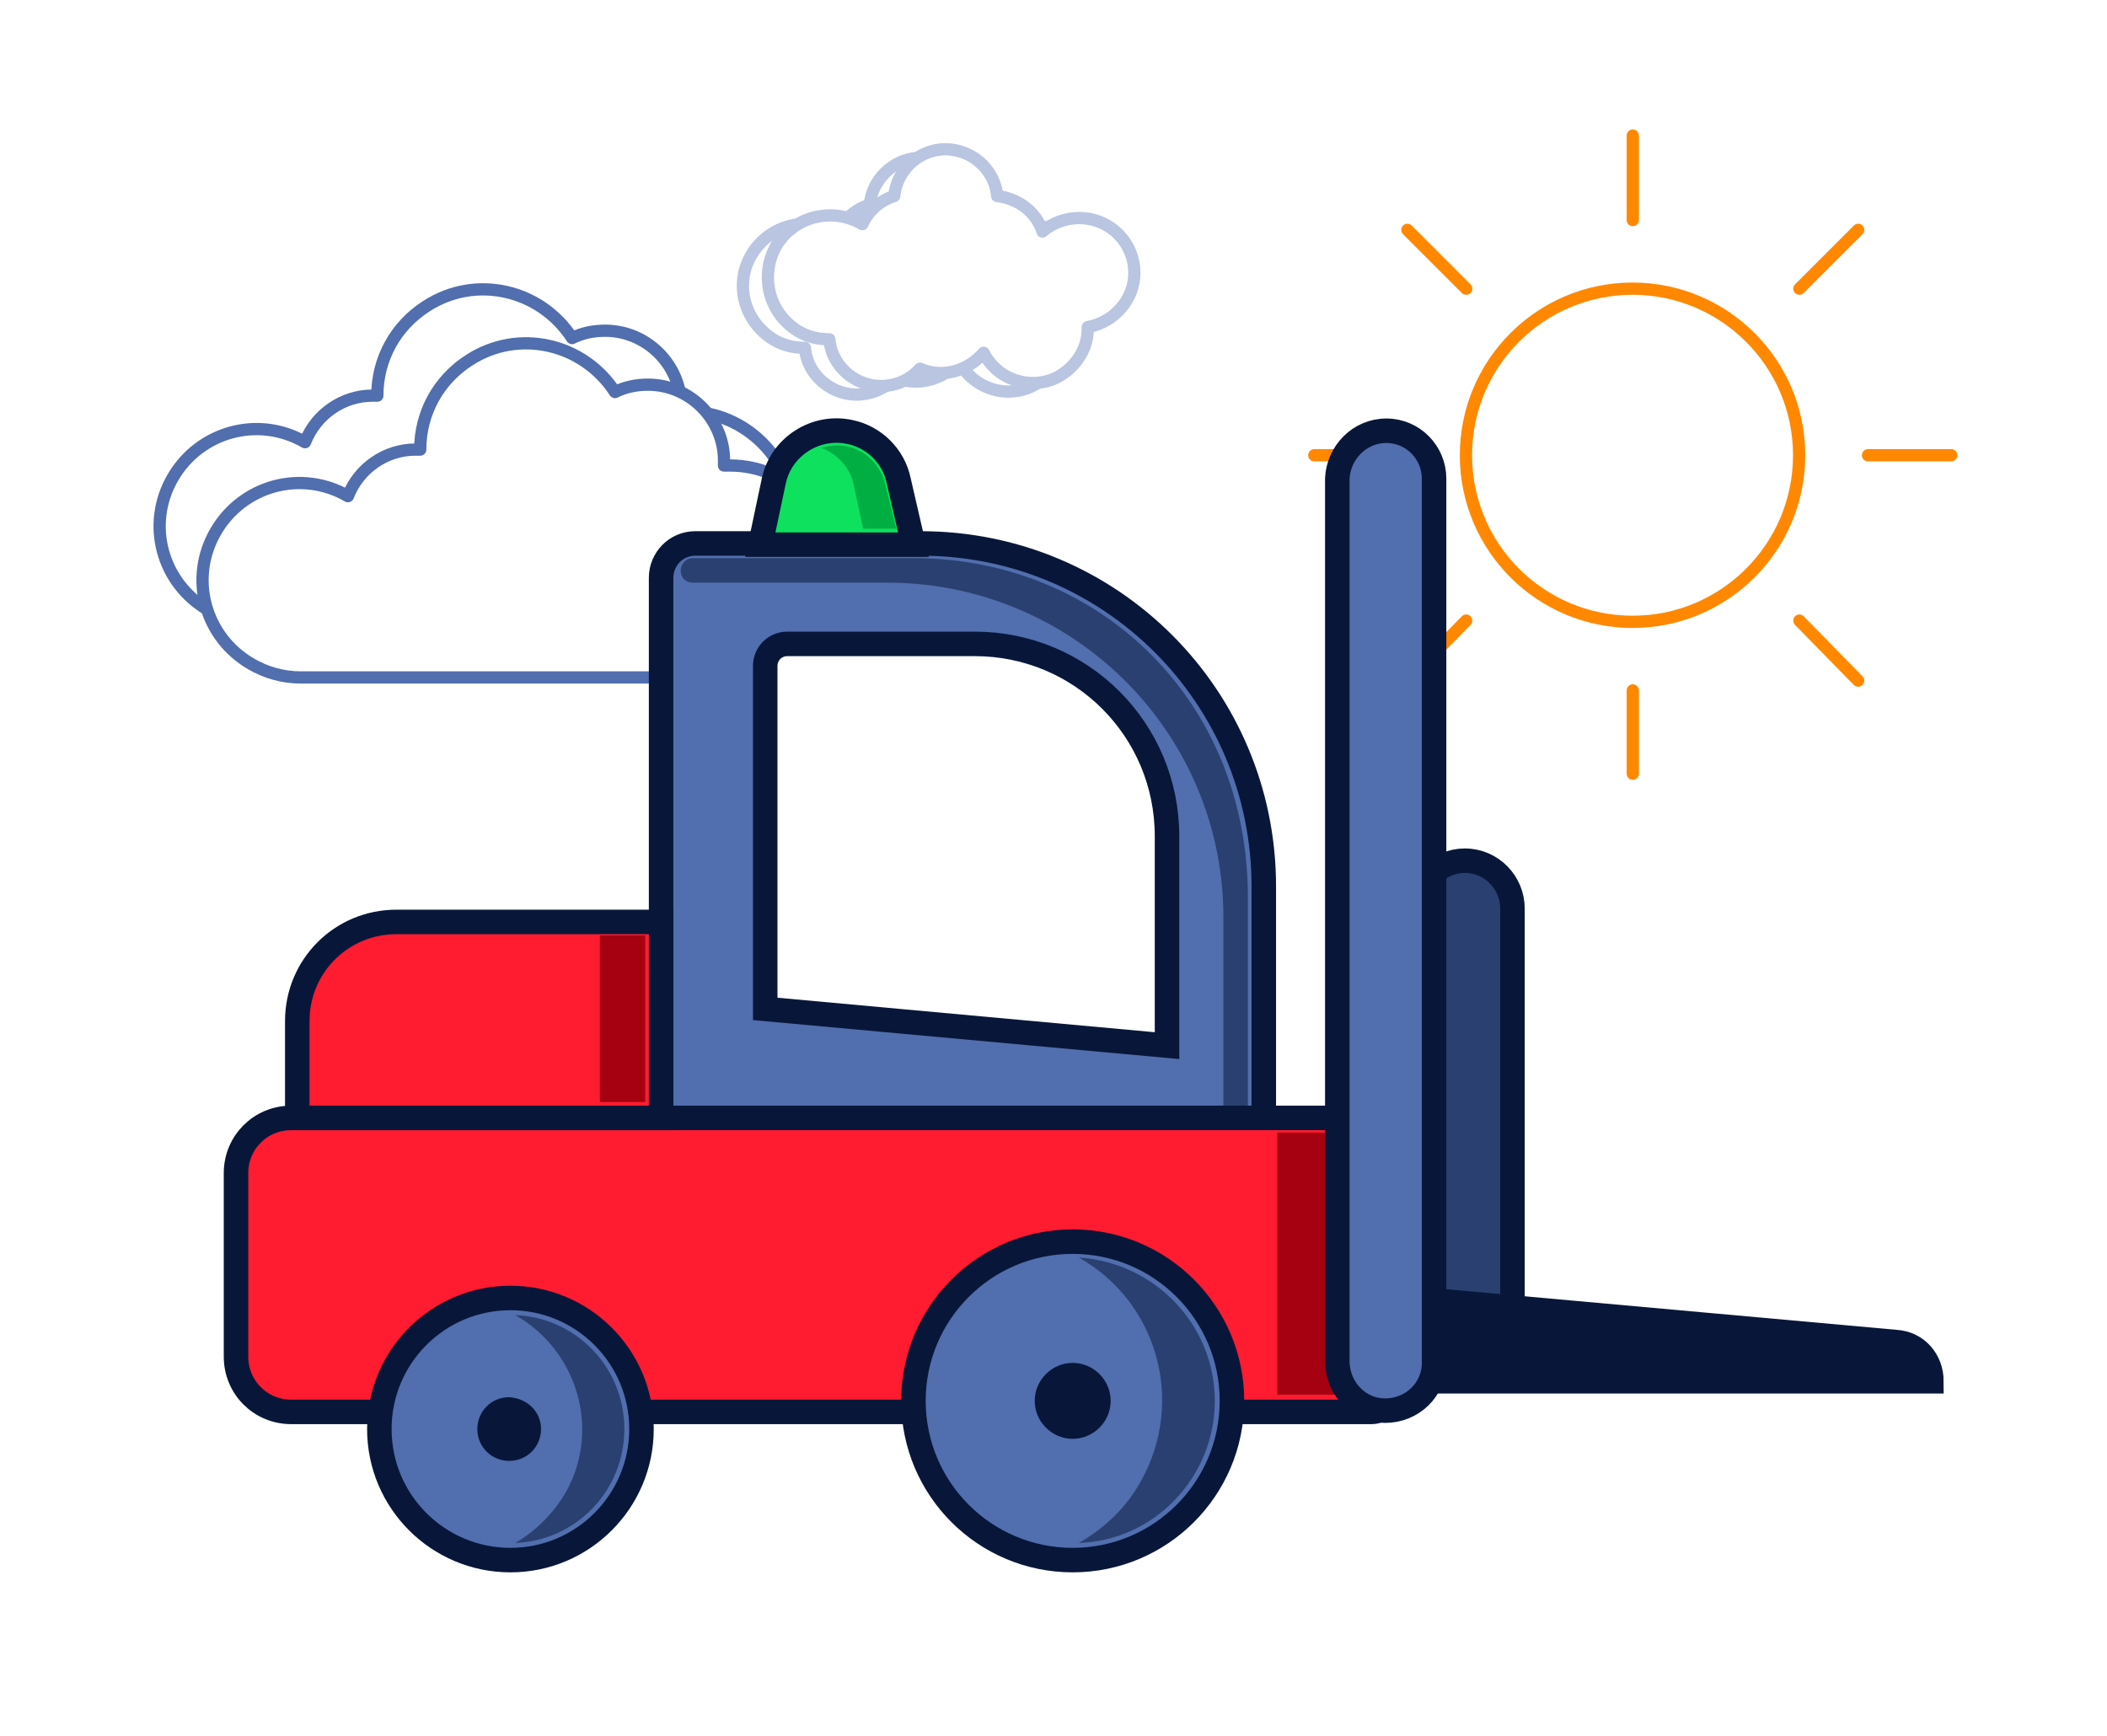 <?xml version="1.0" encoding="utf-8"?>
<!-- Generator: Adobe Illustrator 24.2.3, SVG Export Plug-In . SVG Version: 6.00 Build 0)  -->
<svg version="1.1" id="Layer_1" xmlns="http://www.w3.org/2000/svg" xmlns:xlink="http://www.w3.org/1999/xlink" x="0px" y="0px"
	 viewBox="0 0 172 141.7" style="enable-background:new 0 0 172 141.7;" xml:space="preserve">
<style type="text/css">
	.st0{clip-path:url(#SVGID_2_);}
	.st1{fill:#FFFFFF;stroke:#516EAE;stroke-linecap:round;stroke-linejoin:round;}
	.st2{fill:none;stroke:#FF8800;stroke-linecap:round;stroke-linejoin:round;}
	.st3{clip-path:url(#SVGID_4_);}
	.st4{fill:#FFFFFF;stroke:#FF8800;stroke-linecap:round;stroke-linejoin:round;}
	.st5{clip-path:url(#SVGID_6_);}
	.st6{filter:url(#Trazado_3430);}
	.st7{clip-path:url(#SVGID_8_);}
	.st8{filter:url(#Trazado_3431);}
	.st9{fill:#FFFFFF;stroke:#B9C5E1;stroke-linecap:round;stroke-linejoin:round;}
	.st10{clip-path:url(#SVGID_10_);}
	.st11{fill:#2A4070;}
	.st12{fill:none;stroke:#081739;stroke-width:2;}
	.st13{fill:#081739;}
	.st14{fill:#516EAE;}
	.st15{fill:#0DE15D;}
	.st16{fill:#00AE42;}
	.st17{fill:#FFFFFF;}
	.st18{fill:#FF1B30;}
	.st19{fill:#A50110;}
	.st20{clip-path:url(#SVGID_12_);}
</style>
<filter  filterUnits="userSpaceOnUse" height="26.334" id="Trazado_3431" width="36.868" x="55.207" y="15.543">
	<feOffset  dy="1" input="SourceAlpha"></feOffset>
	<feGaussianBlur  result="blur-4" stdDeviation="1"></feGaussianBlur>
	<feFlood  flood-opacity="0.2"></feFlood>
	<feComposite  in2="blur-4" operator="in"></feComposite>
	<feComposite  in="SourceGraphic" operator="over"></feComposite>
</filter>
<filter  filterUnits="userSpaceOnUse" height="37.128" id="Trazado_3430" width="61.681" x="9.583" y="29.3">
	<feOffset  dy="1" input="SourceAlpha"></feOffset>
	<feGaussianBlur  result="blur-2" stdDeviation="1.5"></feGaussianBlur>
	<feFlood  flood-opacity="0.4"></feFlood>
	<feComposite  in2="blur-2" operator="in"></feComposite>
	<feComposite  in="SourceGraphic" operator="over"></feComposite>
</filter>
<g id="Grupo_5095" transform="translate(85.922 16.88)">
	<g>
		<defs>
			<rect id="SVGID_1_" x="-75.5" y="1.4" width="57" height="38.1"/>
		</defs>
		<clipPath id="SVGID_2_">
			<use xlink:href="#SVGID_1_"  style="overflow:visible;"/>
		</clipPath>
		<g id="Grupo_5046_1_" transform="translate(0 0)" class="st0">
			<g transform="matrix(1, 0, 0, 1, -100.92, -39.88)">
				<path id="Trazado_3430-2_1_" class="st1" d="M71.1,56.6c-0.2,0-0.3,0-0.5,0c0-0.1,0-0.2,0-0.4c0-3.4-2.8-6.2-6.2-6.2
					c-1,0-1.9,0.2-2.7,0.6c-2.6-4-7.9-5.2-11.9-2.6c-2.5,1.6-4,4.3-4,7.3c0,0,0,0,0,0c-0.1,0-0.3,0-0.4,0c-2.4,0-4.6,1.5-5.5,3.8
					c-3.8-2.2-8.6-0.9-10.8,2.9c-2.2,3.8-0.9,8.6,2.9,10.8c1.2,0.7,2.6,1.1,4,1.1h35.2c4.8,0,8.6-3.9,8.6-8.6S75.9,56.6,71.1,56.6
					L71.1,56.6z"/>
			</g>
		</g>
	</g>
</g>
<g id="Componente_37_1" transform="translate(9 9)">
	<g id="Grupo_5080" transform="translate(5.667 6.667)">
		<g id="Grupo_5096" transform="translate(33.922 -10)">
			<line id="Línea_361_1_" class="st2" x1="84.7" y1="5.4" x2="84.7" y2="12.3"/>
			<line id="Línea_362_1_" class="st2" x1="66.3" y1="13.1" x2="71.1" y2="17.9"/>
			<line id="Línea_363_1_" class="st2" x1="103.1" y1="13.1" x2="98.3" y2="17.9"/>
			<line id="Línea_364_1_" class="st2" x1="84.7" y1="57.5" x2="84.7" y2="50.7"/>
			<line id="Línea_365_1_" class="st2" x1="58.7" y1="31.5" x2="65.5" y2="31.5"/>
			<line id="Línea_366_1_" class="st2" x1="110.7" y1="31.5" x2="103.9" y2="31.5"/>
			<line id="Línea_367_1_" class="st2" x1="103.1" y1="49.9" x2="98.3" y2="45"/>
			<line id="Línea_368_1_" class="st2" x1="66.3" y1="49.9" x2="71.1" y2="45"/>
			<g id="Grupo_5045_1_" transform="translate(0 0)">
				<g>
					<defs>
						<rect id="SVGID_3_" x="54.7" y="1.5" width="60" height="60"/>
					</defs>
					<clipPath id="SVGID_4_">
						<use xlink:href="#SVGID_3_"  style="overflow:visible;"/>
					</clipPath>
					<g id="Grupo_5044_1_" class="st3">
						<g transform="matrix(1, 0, 0, 1, -48.92, -13)">
							<circle id="Elipse_555-2_1_" class="st4" cx="133.6" cy="44.5" r="13.6"/>
						</g>
					</g>
				</g>
			</g>
		</g>
		<g id="Grupo_5091" transform="translate(-2.743 12.138)">
			<g>
				<defs>
					<rect id="SVGID_5_" x="2" y="-6.1" width="57" height="38.1"/>
				</defs>
				<clipPath id="SVGID_6_">
					<use xlink:href="#SVGID_5_"  style="overflow:visible;"/>
				</clipPath>
				<g id="Grupo_5046" transform="translate(0 0)" class="st5">
					<g transform="matrix(1, 0, 0, 1, -11.92, -27.8)" class="st6">
						<path id="Trazado_3430-2_2_" class="st1" d="M59.6,37c-0.2,0-0.3,0-0.5,0c0-0.1,0-0.2,0-0.4c0-3.4-2.8-6.2-6.2-6.2
							c-1,0-1.9,0.2-2.7,0.6c-2.6-4-7.9-5.2-11.9-2.6c-2.5,1.6-4,4.3-4,7.3c0,0,0,0,0,0c-0.1,0-0.3,0-0.4,0c-2.4,0-4.6,1.5-5.5,3.8
							c-3.8-2.2-8.6-0.9-10.8,2.9c-2.2,3.8-0.9,8.6,2.9,10.8c1.2,0.7,2.6,1.1,4,1.1h35.2c4.8,0,8.6-3.9,8.6-8.6S64.4,37,59.6,37
							L59.6,37z"/>
					</g>
				</g>
			</g>
		</g>
		<g id="Grupo_5093" transform="translate(40.488 -0.32)">
			<g>
				<defs>
					<rect id="SVGID_7_" x="2" y="-6.1" width="37" height="24.7"/>
				</defs>
				<clipPath id="SVGID_8_">
					<use xlink:href="#SVGID_7_"  style="overflow:visible;"/>
				</clipPath>
				<g id="Grupo_5048" transform="translate(0 0)" class="st7">
					<g transform="matrix(1, 0, 0, 1, -55.15, -15.35)" class="st8">
						<path id="Trazado_3431-2_2_" class="st9" d="M90.6,22c0-2.5-2-4.5-4.5-4.5c-1.1,0-2.2,0.4-3,1.1c-0.5-1.6-2-2.7-3.7-2.9
							c-0.2-2.3-2.3-4-4.6-3.8c-2,0.2-3.6,1.8-3.8,3.8c-1.2,0.4-2.1,1.2-2.6,2.3c-2.4-1.4-5.5-0.7-7,1.7s-0.7,5.5,1.7,7
							c0.8,0.5,1.7,0.7,2.6,0.7h0c0.2,2.3,2.3,4,4.6,3.8c1.1-0.1,2.1-0.6,2.8-1.4c1.8,0.8,3.9,0.2,5.2-1.3c1.1,2.2,3.8,3.1,6,2
							c1.5-0.8,2.5-2.3,2.5-4c0,0,0-0.1,0-0.1C89,26,90.6,24.2,90.6,22z"/>
					</g>
				</g>
			</g>
		</g>
		<g>
			<defs>
				<rect id="SVGID_9_" x="2.3" y="-5.8" width="143" height="143"/>
			</defs>
			<clipPath id="SVGID_10_">
				<use xlink:href="#SVGID_9_"  style="overflow:visible;"/>
			</clipPath>
			<g id="Grupo_5040" class="st10">
				<path id="Trazado_3392" class="st11" d="M105.1,96.5h-0.3c-2.1,0-3.8-1.7-3.8-3.8l0,0V58.4c0-2.1,1.7-3.8,3.8-3.8h0.3
					c2.1,0,3.8,1.7,3.8,3.8l0,0v34.4C108.9,94.8,107.2,96.5,105.1,96.5z"/>
				<path id="Rectángulo_3222" class="st12" d="M104.9,54.6L104.9,54.6c2.2,0,3.9,1.8,3.9,3.9v34c0,2.2-1.8,3.9-3.9,3.9l0,0
					c-2.2,0-3.9-1.8-3.9-3.9v-34C101,56.4,102.8,54.6,104.9,54.6z"/>
				<path id="Trazado_3393" class="st13" d="M143,97.1h-40.6v-6.6l37.7,3.4C141.8,94,143,95.4,143,97.1"/>
				<path id="Trazado_3394" class="st12" d="M143,97.1h-40.6v-6.6l37.7,3.4C141.8,94,143,95.4,143,97.1z"/>
				<path id="Trazado_3395" class="st14" d="M88.4,79.5H39.3V30.8c0-1.1,0.9-2,2-2h19.1c15.5,0,28,12.5,28,28V79.5z"/>
				<path id="Trazado_3396" class="st12" d="M88.4,79.5H39.3v-48c0-1.5,1.2-2.8,2.8-2.8h18.4c15.5,0,28,12.5,28,28V79.5z"/>
				<path id="Trazado_3397" class="st11" d="M87.2,57.6C87.2,41.5,75.1,30,60.1,29.9H41.9c-0.6,0-1,0.5-1,1v0c0,0.6,0.4,1,1,1
					c0,0,0,0,0,0h16.2c15.1,0.2,27.3,12.5,27.1,27.7v18.1c0,0.6,0.5,1,1,1s1-0.5,1-1V57.6z"/>
				<path id="Trazado_3398" class="st15" d="M59.9,28.8H47.4l1.1-5.2c0.6-2.8,3.4-4.6,6.2-4c2,0.4,3.6,2,4,4L59.9,28.8z"/>
				<path id="Trazado_3399" class="st12" d="M59.9,28.8H47.4l1.1-5.2c0.6-2.8,3.4-4.6,6.2-4c2,0.4,3.6,2,4,4L59.9,28.8z"/>
				<path id="Trazado_3400" class="st16" d="M57.6,23.9c-0.4-1.8-2-3.2-3.9-3.2c-0.5,0-0.9,0.1-1.3,0.2c1.3,0.5,2.3,1.6,2.6,2.9
					l0.8,3.7h2.7L57.6,23.9z"/>
				<path id="Trazado_3401" class="st17" d="M80.6,69.7l-32.8-3V38.8c0-1.1,0.9-1.9,1.9-1.9l0,0h15.2c8.7,0,15.7,7,15.7,15.7V69.7z"
					/>
				<path id="Trazado_3402" class="st12" d="M80.6,69.7l-32.8-3v-28c0-1,0.8-1.8,1.8-1.8c0,0,0,0,0,0h15.3c8.7,0,15.7,7,15.7,15.7
					V69.7z"/>
				<path id="Trazado_3403" class="st18" d="M97.3,99.6H9.1c-2.5,0-4.5-2-4.5-4.5v-15c0-2.5,2-4.5,4.5-4.5c0,0,0,0,0,0h89.5v22.6
					C98.7,99,98.1,99.6,97.3,99.6L97.3,99.6"/>
				<path id="Trazado_3404" class="st12" d="M97.3,99.6H9.1c-2.5,0-4.5-2-4.5-4.5v-15c0-2.5,2-4.5,4.5-4.5c0,0,0,0,0,0h89.5v22.6
					C98.7,99,98.1,99.6,97.3,99.6z"/>
				<path id="Trazado_3405" class="st19" d="M89.6,76.8v21.4c0,0,0,0,0,0c0,0,0,0,0,0h7.7c0,0,0,0,0,0c0,0,0,0,0,0l0,0V76.8H89.6z"
					/>
				<path id="Trazado_3406" class="st18" d="M39.3,75.6H9.6v-7.9c0-4.5,3.6-8.1,8.1-8.1h0h21.6L39.3,75.6z"/>
				<path id="Trazado_3407" class="st12" d="M39.3,75.6H9.6v-7.9c0-4.5,3.6-8.1,8.1-8.1h0h21.6L39.3,75.6z"/>
				<path id="Trazado_3408" class="st14" d="M37.6,101c0,5.9-4.8,10.7-10.7,10.7c-5.9,0-10.7-4.8-10.7-10.7
					c0-5.9,4.8-10.7,10.7-10.7c0,0,0,0,0,0C32.9,90.3,37.6,95.1,37.6,101"/>
				<circle id="Elipse_553" class="st12" cx="27" cy="101" r="10.7"/>
				<path id="Trazado_3409" class="st13" d="M29.5,101c0,1.4-1.1,2.6-2.6,2.6c-1.4,0-2.6-1.1-2.6-2.6c0-1.4,1.1-2.6,2.6-2.6
					c0,0,0,0,0,0C28.4,98.5,29.5,99.6,29.5,101"/>
				<path id="Trazado_3410" class="st11" d="M36.3,101c0-5-3.9-9.1-8.9-9.3c5.1,2.9,7,9.4,4.1,14.5c-1,1.7-2.4,3.1-4.1,4.1
					C32.4,110.1,36.3,106,36.3,101"/>
				<path id="Trazado_3411" class="st14" d="M85.9,98.7c0,7.2-5.8,13-13,13c-7.2,0-13-5.8-13-13c0-7.2,5.8-13,13-13
					C80,85.7,85.9,91.5,85.9,98.7C85.9,98.7,85.9,98.7,85.9,98.7"/>
				<circle id="Elipse_554" class="st12" cx="72.9" cy="98.7" r="13"/>
				<path id="Trazado_3412" class="st13" d="M76,98.7c0,1.7-1.4,3.1-3.1,3.1s-3.1-1.4-3.1-3.1s1.4-3.1,3.1-3.1l0,0
					C74.6,95.6,76,97,76,98.7"/>
				<path id="Trazado_3413" class="st11" d="M84.5,98.7c0-6.2-4.9-11.3-11.1-11.7c6.4,3.6,8.7,11.7,5.1,18.2c-1.2,2.2-3,3.9-5.1,5.1
					C79.6,110.1,84.5,104.9,84.5,98.7"/>
				<path id="Trazado_3414" class="st14" d="M98.7,99.6h-0.3c-2.1,0-3.8-1.7-3.8-3.8l0,0V23.3c0-2.1,1.7-3.8,3.8-3.8c0,0,0,0,0,0
					h0.3c2.1,0,3.8,1.7,3.8,3.8v0v72.5C102.4,97.9,100.7,99.6,98.7,99.6L98.7,99.6"/>
				<path id="Trazado_3415" class="st12" d="M98.5,19.5L98.5,19.5c2.2,0,3.9,1.8,3.9,3.9l0,0v72.2c0,2.2-1.8,3.9-4,3.9
					c-2.1,0-3.8-1.7-3.9-3.9l0,0V23.4C94.6,21.3,96.3,19.5,98.5,19.5z"/>
				<rect id="Rectángulo_3223" x="34.3" y="60.7" class="st19" width="3.7" height="13.6"/>
			</g>
		</g>
	</g>
</g>
<g id="Grupo_5097" transform="translate(0 -4.999)">
	<g>
		<defs>
			<rect id="SVGID_11_" x="59.1" y="14.5" width="37" height="24.7"/>
		</defs>
		<clipPath id="SVGID_12_">
			<use xlink:href="#SVGID_11_"  style="overflow:visible;"/>
		</clipPath>
		<g id="Grupo_5048_1_" transform="translate(0 0)" class="st20">
			<g transform="matrix(1, 0, 0, 1, -15, -18)">
				<path id="Trazado_3431-2_1_" class="st9" d="M107.6,45.3c0-2.5-2-4.5-4.5-4.5c-1.1,0-2.2,0.4-3,1.1c-0.5-1.6-2-2.7-3.7-2.9
					c-0.2-2.3-2.3-4-4.6-3.8c-2,0.2-3.6,1.8-3.8,3.8c-1.2,0.4-2.1,1.2-2.6,2.3c-2.4-1.4-5.5-0.7-7,1.7c-1.4,2.4-0.7,5.5,1.7,7
					c0.8,0.5,1.7,0.7,2.6,0.7h0c0.2,2.3,2.3,4,4.6,3.8c1.1-0.1,2.1-0.6,2.8-1.4c1.8,0.8,3.9,0.2,5.2-1.3c1.1,2.2,3.8,3.1,6,2
					c1.5-0.8,2.5-2.3,2.5-4c0,0,0-0.1,0-0.1C106,49.3,107.6,47.4,107.6,45.3z"/>
			</g>
		</g>
	</g>
</g>
</svg>
